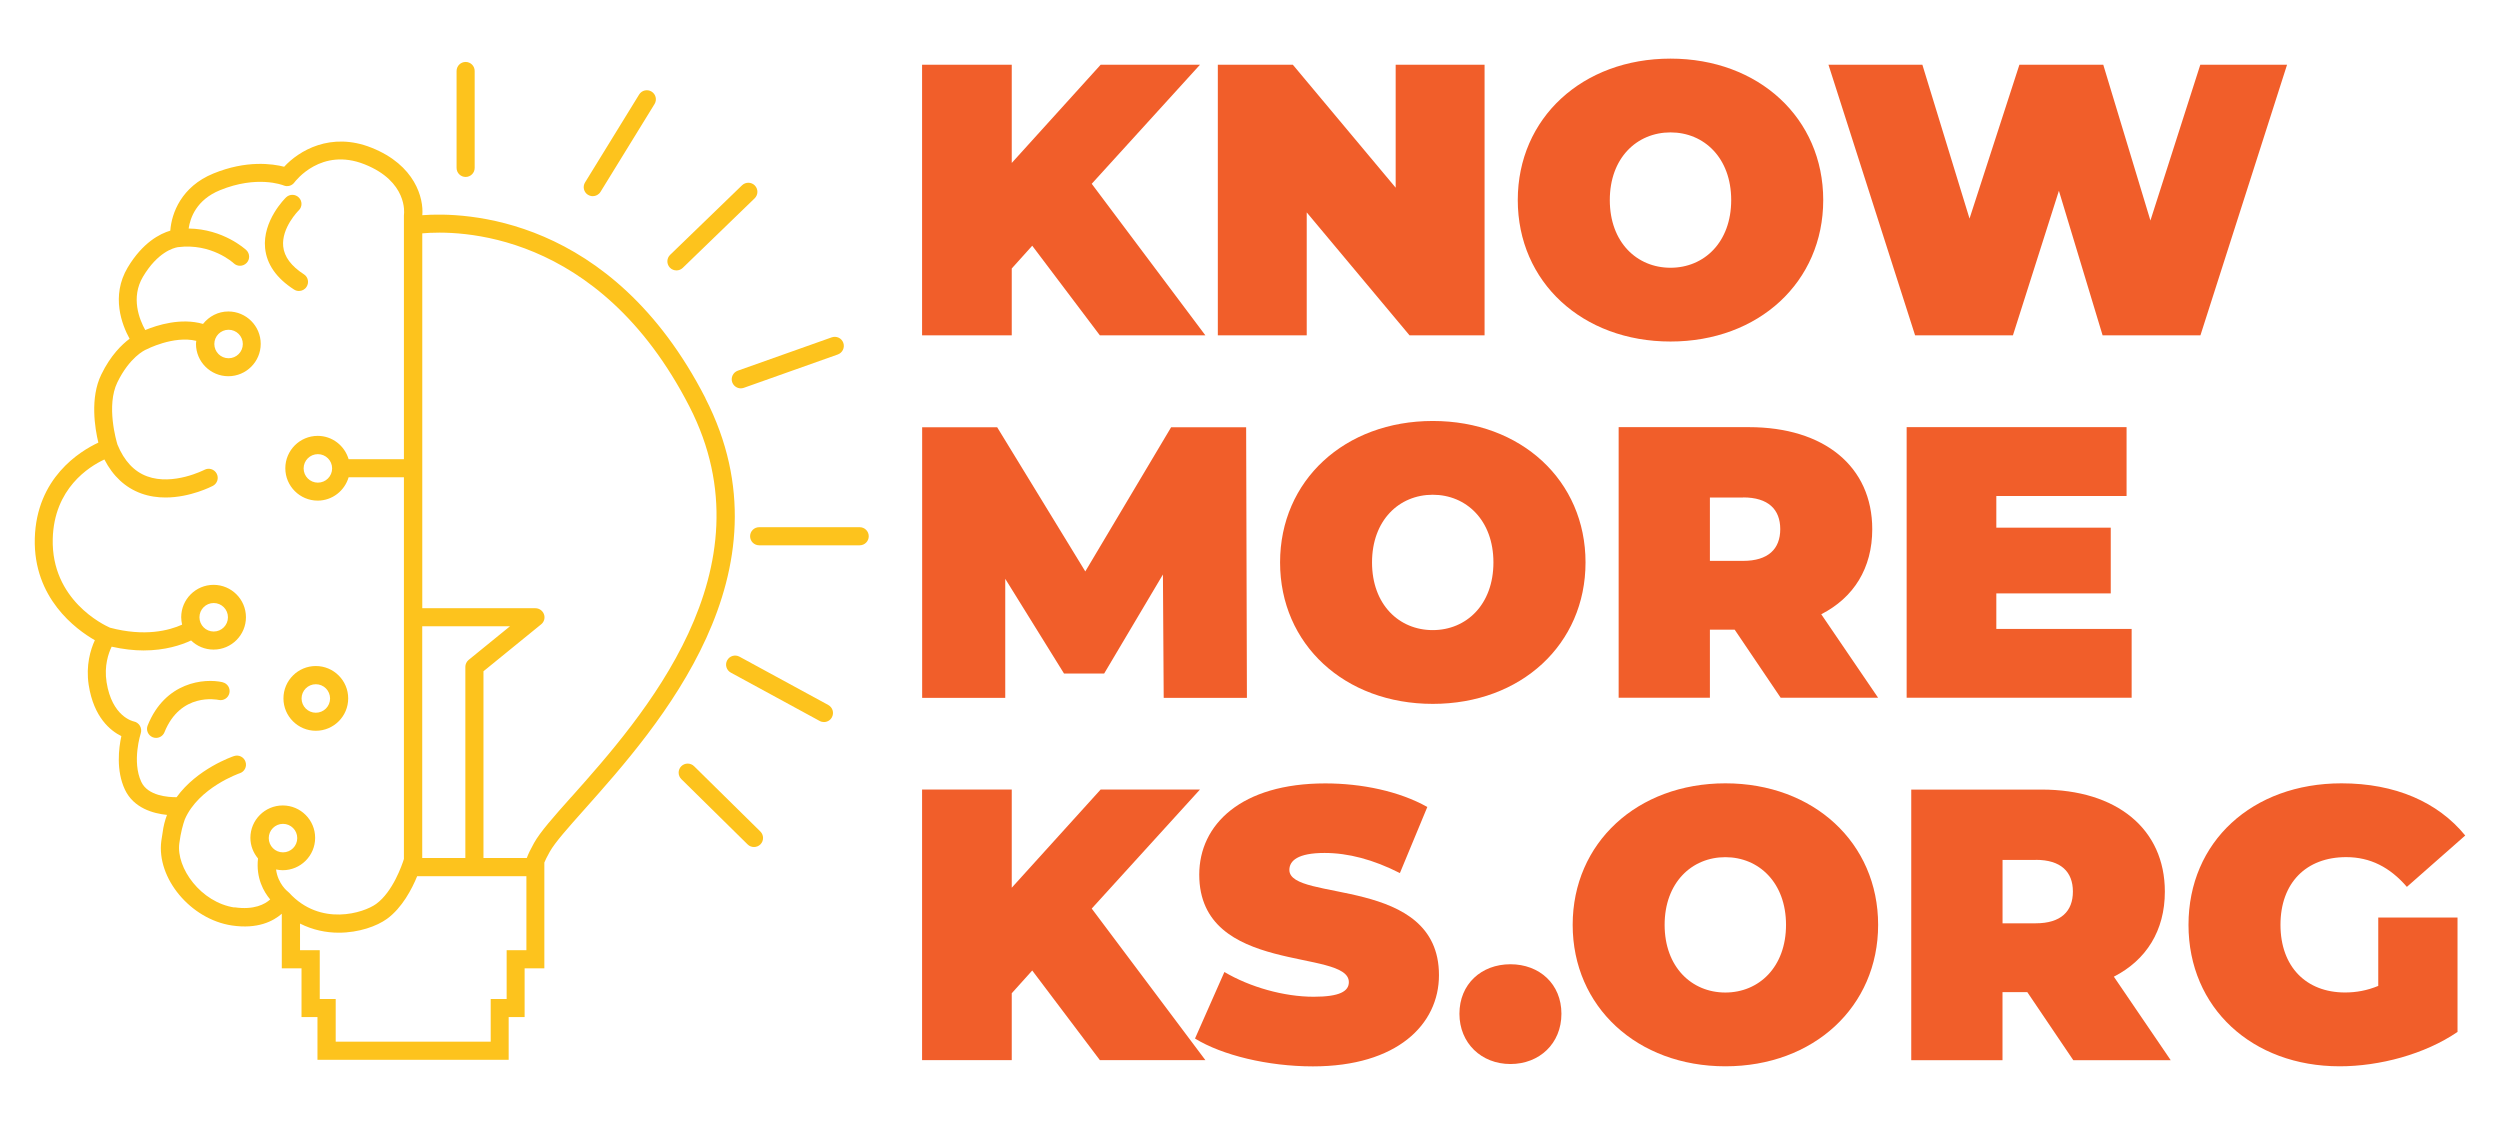 <?xml version="1.0" encoding="UTF-8"?> <svg xmlns="http://www.w3.org/2000/svg" id="Layer_9" viewBox="0 0 1000 450"><path d="M186.25,70.78c2.01,0,3.62-1.62,3.62-3.62V28.4c0-2.01-1.62-3.62-3.62-3.62s-3.62,1.62-3.62,3.62v38.76c0,2.01,1.62,3.62,3.62,3.62Z" fill="#fdc31d"></path><path d="M235.2,77.92c.6.36,1.25.55,1.9.55,1.22,0,2.4-.6,3.1-1.72l21.62-35.14c1.04-1.69.52-3.93-1.2-4.98-1.69-1.04-3.93-.52-4.98,1.2l-21.62,35.14c-1.04,1.69-.52,3.93,1.2,4.98l-.03-.03Z" fill="#fdc31d"></path><path d="M270.57,108.17c.91,0,1.82-.34,2.53-1.02l28.76-27.82c1.43-1.38,1.48-3.67.08-5.13-1.38-1.43-3.67-1.48-5.13-.08l-28.76,27.82c-1.43,1.38-1.48,3.67-.08,5.13.7.73,1.67,1.09,2.61,1.09Z" fill="#fdc31d"></path><path d="M292.9,152.92c.52,1.48,1.93,2.42,3.41,2.42.39,0,.81-.08,1.22-.21l37.59-13.34c1.88-.68,2.87-2.74,2.21-4.64s-2.74-2.87-4.64-2.21l-37.59,13.34c-1.88.68-2.87,2.74-2.21,4.64h0Z" fill="#fdc31d"></path><path d="M343.88,210.88h-40.22c-2.01,0-3.62,1.62-3.62,3.62s1.62,3.62,3.62,3.62h40.22c2.01,0,3.62-1.62,3.62-3.62s-1.62-3.62-3.62-3.62Z" fill="#fdc31d"></path><path d="M331.32,282l-35.53-19.33c-1.77-.96-3.96-.31-4.92,1.46-.96,1.75-.31,3.96,1.46,4.92l35.53,19.33c.55.31,1.15.44,1.72.44,1.28,0,2.53-.68,3.18-1.9.96-1.77.31-3.96-1.46-4.92h.03Z" fill="#fdc31d"></path><path d="M277.63,306.48c-1.43-1.41-3.73-1.38-5.13.03-1.41,1.43-1.38,3.73.03,5.13l26.52,26.13c.7.7,1.62,1.04,2.55,1.04s1.88-.36,2.58-1.07c1.41-1.43,1.38-3.73-.03-5.13,0,0-26.52-26.13-26.52-26.13Z" fill="#fdc31d"></path><path d="M117.63,115.82c.6.39,1.28.57,1.95.57,1.2,0,2.34-.57,3.05-1.67,1.09-1.69.6-3.93-1.07-5-5.08-3.28-7.87-7.03-8.28-11.15-.76-7.45,6.12-14.35,6.23-14.43,1.43-1.41,1.46-3.67.05-5.11s-3.7-1.46-5.13-.08c-.39.36-9.48,9.35-8.39,20.32.65,6.43,4.53,12.01,11.57,16.54h.03Z" fill="#fdc31d"></path><path d="M126.33,292.31c7.14,0,12.95-5.81,12.95-12.95s-5.81-12.95-12.95-12.95-12.95,5.81-12.95,12.95,5.81,12.95,12.95,12.95ZM126.33,273.69c3.15,0,5.7,2.55,5.7,5.7s-2.55,5.7-5.7,5.7-5.7-2.55-5.7-5.7,2.55-5.7,5.7-5.7Z" fill="#fdc31d"></path><path d="M89.03,272.88c-7.29-1.64-22.95-.18-29.96,17.3-.76,1.85.16,3.96,2.01,4.72.44.18.91.26,1.35.26,1.43,0,2.79-.86,3.36-2.27,6.43-15.99,21-13.05,21.65-12.92,1.95.44,3.88-.78,4.32-2.74s-.78-3.88-2.74-4.32v-.03Z" fill="#fdc31d"></path><path d="M282.19,159.28c-37.67-73.41-96.88-74.45-113.27-73.2.6-6.72-2.81-20.06-20.35-27.01-16.31-6.49-29.07,1.28-34.91,7.63-4.66-1.2-15.11-2.71-28.32,2.71-12.79,5.24-16.72,15.86-17.22,22.85-4.12,1.22-11.05,4.72-17.04,14.74-6.8,11.41-2.29,22.98.76,28.5-3.07,2.29-7.61,6.64-11.33,14.33-4.56,9.35-2.55,21.49-1.17,27.22-7.37,3.44-24.77,14.09-25.42,38.32-.63,23.86,16.41,36.34,24.02,40.72-1.72,3.73-3.67,10.06-2.45,17.95,2.03,12.97,8.75,18.29,13.05,20.4-1.04,4.79-2.16,13.78,1.43,21.41,3.49,7.4,11.33,9.56,16.83,10.11-.83,2.19-1.43,4.53-1.75,7.06-.18,1.04-.36,2.16-.52,3.33-1.98,14.93,11.72,31.36,28.21,33.84,10.32,1.54,16.54-1.69,19.98-4.69v21.83h7.89v19.51h6.38v17.09h76.48v-17.09h6.38v-19.51h7.89v-42.31c.36-.89.99-2.21,2.16-4.3,2.06-3.7,7.35-9.64,14.04-17.14,29.38-33.01,84.04-94.43,48.22-164.27v-.03ZM186.14,266.78v76.43h-17.25v-92.69h35.09l-16.52,13.44c-.83.68-1.33,1.72-1.33,2.81ZM93.82,363.01c-13.47-2.03-23.42-15.84-22.09-25.71.57-4.35,1.46-7.5,2.21-9.59,5.52-12.69,21.8-18.37,21.99-18.42,1.9-.63,2.92-2.68,2.27-4.58-.63-1.9-2.68-2.92-4.58-2.29-.78.26-14.8,5.11-22.98,16.46-3.28.03-11.49-.49-14.12-6.12-3.83-8.13-.26-19.33-.21-19.46.31-.99.18-2.06-.34-2.97-.52-.89-1.43-1.54-2.45-1.75-.36-.08-8.73-1.93-10.89-15.71-1.02-6.51.76-11.57,2.03-14.2,4.66,1.04,8.94,1.51,12.76,1.51,8.65,0,15.06-2.14,19.02-3.99,2.32,2.27,5.5,3.65,8.99,3.65,7.14,0,12.95-5.81,12.95-12.95s-5.81-12.95-12.95-12.95-12.95,5.81-12.95,12.95c0,1.02.16,2.01.36,2.97-5.16,2.32-14.87,4.92-28.84,1.22-2.55-1.12-23.55-11.12-22.9-35.56.52-20.11,14.46-28.84,20.66-31.73,3.46,6.72,8.39,11.28,14.67,13.57,3.28,1.2,6.62,1.64,9.79,1.64,9.95,0,18.47-4.43,18.94-4.66,1.77-.94,2.45-3.13,1.51-4.9-.94-1.77-3.13-2.45-4.9-1.51-.13.05-12.48,6.43-22.9,2.61-5.21-1.9-9.2-6.17-11.88-12.69-.44-1.43-4.58-15.58-.05-24.9,4.92-10.11,10.97-12.87,11.18-12.97.05,0,.1-.08.16-.1.05,0,.1-.03.16-.05.1-.05,10.91-5.7,20.08-3.49-.03.39-.13.78-.13,1.2,0,7.14,5.81,12.95,12.95,12.95s12.95-5.81,12.95-12.95-5.81-12.95-12.95-12.95c-4.12,0-7.74,1.98-10.13,4.98-8.86-2.55-18.34.47-23.11,2.45-2.32-4.17-5.89-12.97-.89-21.36,5.84-9.77,12.14-11.49,13.96-11.8h.05c13.26-1.67,21.93,6.12,22.32,6.49.7.65,1.59.96,2.47.96.96,0,1.93-.39,2.66-1.15,1.38-1.46,1.3-3.75-.16-5.13-.42-.39-9.22-8.44-23.05-8.62.63-4.27,3.1-11.49,12.56-15.34,14.8-6.04,25.01-2.06,25.42-1.9,1.54.65,3.33.16,4.32-1.2.44-.57,10.73-14.15,28.08-7.24,17.22,6.85,15.84,19.49,15.76,19.98,0,.18-.03.34-.03.52v97.45h-22.12c-1.59-5.37-6.49-9.33-12.37-9.33-7.14,0-12.95,5.81-12.95,12.95s5.81,12.95,12.95,12.95c5.86,0,10.78-3.96,12.37-9.33h22.12v152.68c-.73,2.34-4.43,13.13-11.1,17.97-4.92,3.59-22.32,9.2-34.83-4.48-.05-.05-.13-.1-.18-.16-.1-.1-.21-.21-.34-.31-.05-.03-3.96-3.05-4.69-8.83.86.18,1.77.29,2.68.29,7.14,0,12.95-5.81,12.95-12.95s-5.81-12.95-12.95-12.95-12.95,5.81-12.95,12.95c0,3.15,1.17,5.99,3.05,8.26-.89,7.87,2.34,13.39,4.87,16.39-2.11,1.9-6.43,4.3-14.33,3.13l.03.1ZM79.78,246.91c0-3.15,2.55-5.7,5.7-5.7s5.7,2.55,5.7,5.7-2.55,5.7-5.7,5.7-5.7-2.55-5.7-5.7ZM91.43,131.9c3.15,0,5.7,2.55,5.7,5.7s-2.55,5.7-5.7,5.7-5.7-2.55-5.7-5.7,2.55-5.7,5.7-5.7ZM132.85,187.36c0,3.15-2.55,5.7-5.7,5.7s-5.7-2.55-5.7-5.7,2.55-5.7,5.7-5.7,5.7,2.55,5.7,5.7ZM107.5,335.24c0-3.15,2.55-5.7,5.7-5.7s5.7,2.55,5.7,5.7-2.55,5.7-5.7,5.7-5.7-2.55-5.7-5.7ZM210.55,380.08h-7.89v19.51h-6.38v17.09h-62v-17.09h-6.38v-19.51h-7.89v-10.65c5.11,2.58,10.45,3.65,15.47,3.65,8.05,0,15.29-2.61,19.33-5.55,6.04-4.4,9.98-11.96,12.06-17.06h43.69v29.62h0ZM228.58,318.73c-7.27,8.15-12.5,14.07-14.95,18.44-1.38,2.47-2.34,4.45-2.92,6.04h-17.32v-74.71l23.08-18.78c1.2-.96,1.64-2.58,1.12-4.01s-1.88-2.42-3.41-2.42h-45.27V93.34c13.52-1.22,70.41-1.77,106.86,69.27,33.58,65.44-18.96,124.44-47.18,156.14v-.03Z" fill="#fdc31d"></path><path d="M412.91,98.27l-8.21,9.12v26.75h-35.87V25.9h35.87v39.28l35.56-39.28h39.73l-43.3,47.62,45.46,60.62h-42.2l-27.07-35.87h.03Z" fill="#f15e2a"></path><path d="M593.83,25.9v108.24h-30.01l-41.13-49.18v49.18h-35.56V25.9h30.01l41.13,49.18V25.9h35.56Z" fill="#f15e2a"></path><path d="M607.11,80.03c0-32.77,25.82-56.58,61.09-56.58s61.09,23.81,61.09,56.58-25.82,56.58-61.09,56.58-61.09-23.81-61.09-56.58ZM692.48,80.03c0-16.85-10.84-27.07-24.28-27.07s-24.28,10.21-24.28,27.07,10.81,27.07,24.28,27.07,24.28-10.21,24.28-27.07Z" fill="#f15e2a"></path><path d="M914.82,25.9l-34.65,108.24h-39.13l-17.48-57.83-18.39,57.83h-39.13l-34.65-108.24h37.56l18.86,61.53,19.95-61.53h33.55l18.86,62.31,19.95-62.31h34.67Z" fill="#f15e2a"></path><path d="M465.48,279.11l-.31-49.31-23.5,39.6h-16.07l-23.5-37.88v47.62h-33.24v-108.24h30.01l35.25,57.67,34.33-57.67h30.01l.31,108.24h-33.24l-.05-.03Z" fill="#f15e2a"></path><path d="M512.03,224.97c0-32.77,25.82-56.58,61.09-56.58s61.09,23.81,61.09,56.58-25.82,56.58-61.09,56.58-61.09-23.81-61.09-56.58ZM597.37,224.97c0-16.85-10.84-27.07-24.28-27.07s-24.28,10.21-24.28,27.07,10.81,27.07,24.28,27.07,24.28-10.21,24.28-27.07h0Z" fill="#f15e2a"></path><path d="M693.86,251.88h-9.9v27.22h-36.5v-108.24h52.1c30.14,0,49.34,15.76,49.34,40.82,0,15.63-7.42,27.38-20.4,34.02l22.74,33.4h-38.97l-18.39-27.22h-.03ZM697.25,199h-13.29v25.35h13.29c10.06,0,14.85-4.79,14.85-12.69s-4.79-12.69-14.85-12.69v.03Z" fill="#f15e2a"></path><path d="M852.66,251.57v27.53h-90v-108.24h87.97v27.53h-52.1v12.69h45.77v26.28h-45.77v14.22h54.11l.03-.03Z" fill="#f15e2a"></path><path d="M412.91,388.18l-8.21,9.12v26.75h-35.87v-108.24h35.87v39.28l35.56-39.28h39.73l-43.3,47.62,45.46,60.62h-42.2l-27.07-35.87h.03Z" fill="#f15e2a"></path><path d="M478.01,415.4l11.75-26.6c10.21,6.04,23.81,9.9,35.71,9.9,10.37,0,14.07-2.16,14.07-5.86,0-13.6-59.84-2.63-59.84-42.98,0-20.11,16.85-36.5,50.41-36.5,14.54,0,29.54,3.1,40.82,9.43l-10.97,26.44c-10.65-5.42-20.71-8.05-30.14-8.05-10.68,0-14.07,3.1-14.07,6.8,0,13,59.84,2.16,59.84,42.07,0,19.8-16.85,36.5-50.41,36.5-18.08,0-36.34-4.48-47.15-11.12l-.03-.03Z" fill="#f15e2a"></path><path d="M583.77,405.5c0-11.9,8.8-19.8,20.4-19.8s20.4,7.89,20.4,19.8-8.8,20.11-20.4,20.11-20.4-8.34-20.4-20.11Z" fill="#f15e2a"></path><path d="M629.07,369.94c0-32.77,25.82-56.61,61.09-56.61s61.09,23.81,61.09,56.61-25.82,56.58-61.09,56.58-61.09-23.81-61.09-56.58h0ZM714.41,369.94c0-16.85-10.84-27.07-24.28-27.07s-24.28,10.21-24.28,27.07,10.81,27.07,24.28,27.07,24.28-10.21,24.28-27.07Z" fill="#f15e2a"></path><path d="M810.9,396.85h-9.9v27.22h-36.5v-108.24h52.1c30.14,0,49.34,15.76,49.34,40.82,0,15.6-7.42,27.38-20.4,34.02l22.74,33.4h-38.97l-18.39-27.22h-.03ZM814.31,343.97h-13.29v25.35h13.29c10.06,0,14.85-4.79,14.85-12.69s-4.79-12.69-14.85-12.69v.03Z" fill="#f15e2a"></path><path d="M951.31,367h31.7v45.77c-13.13,8.96-31.23,13.75-47.15,13.75-34.93,0-60.46-23.34-60.46-56.58s25.5-56.61,61.22-56.61c21.33,0,38.5,7.42,49.47,20.87l-23.34,20.55c-6.8-7.89-14.69-11.9-24.28-11.9-16.07,0-26.28,10.37-26.28,27.07s10.21,27.07,25.82,27.07c4.48,0,8.8-.78,13.29-2.63v-27.38l.03.03Z" fill="#f15e2a"></path></svg> 